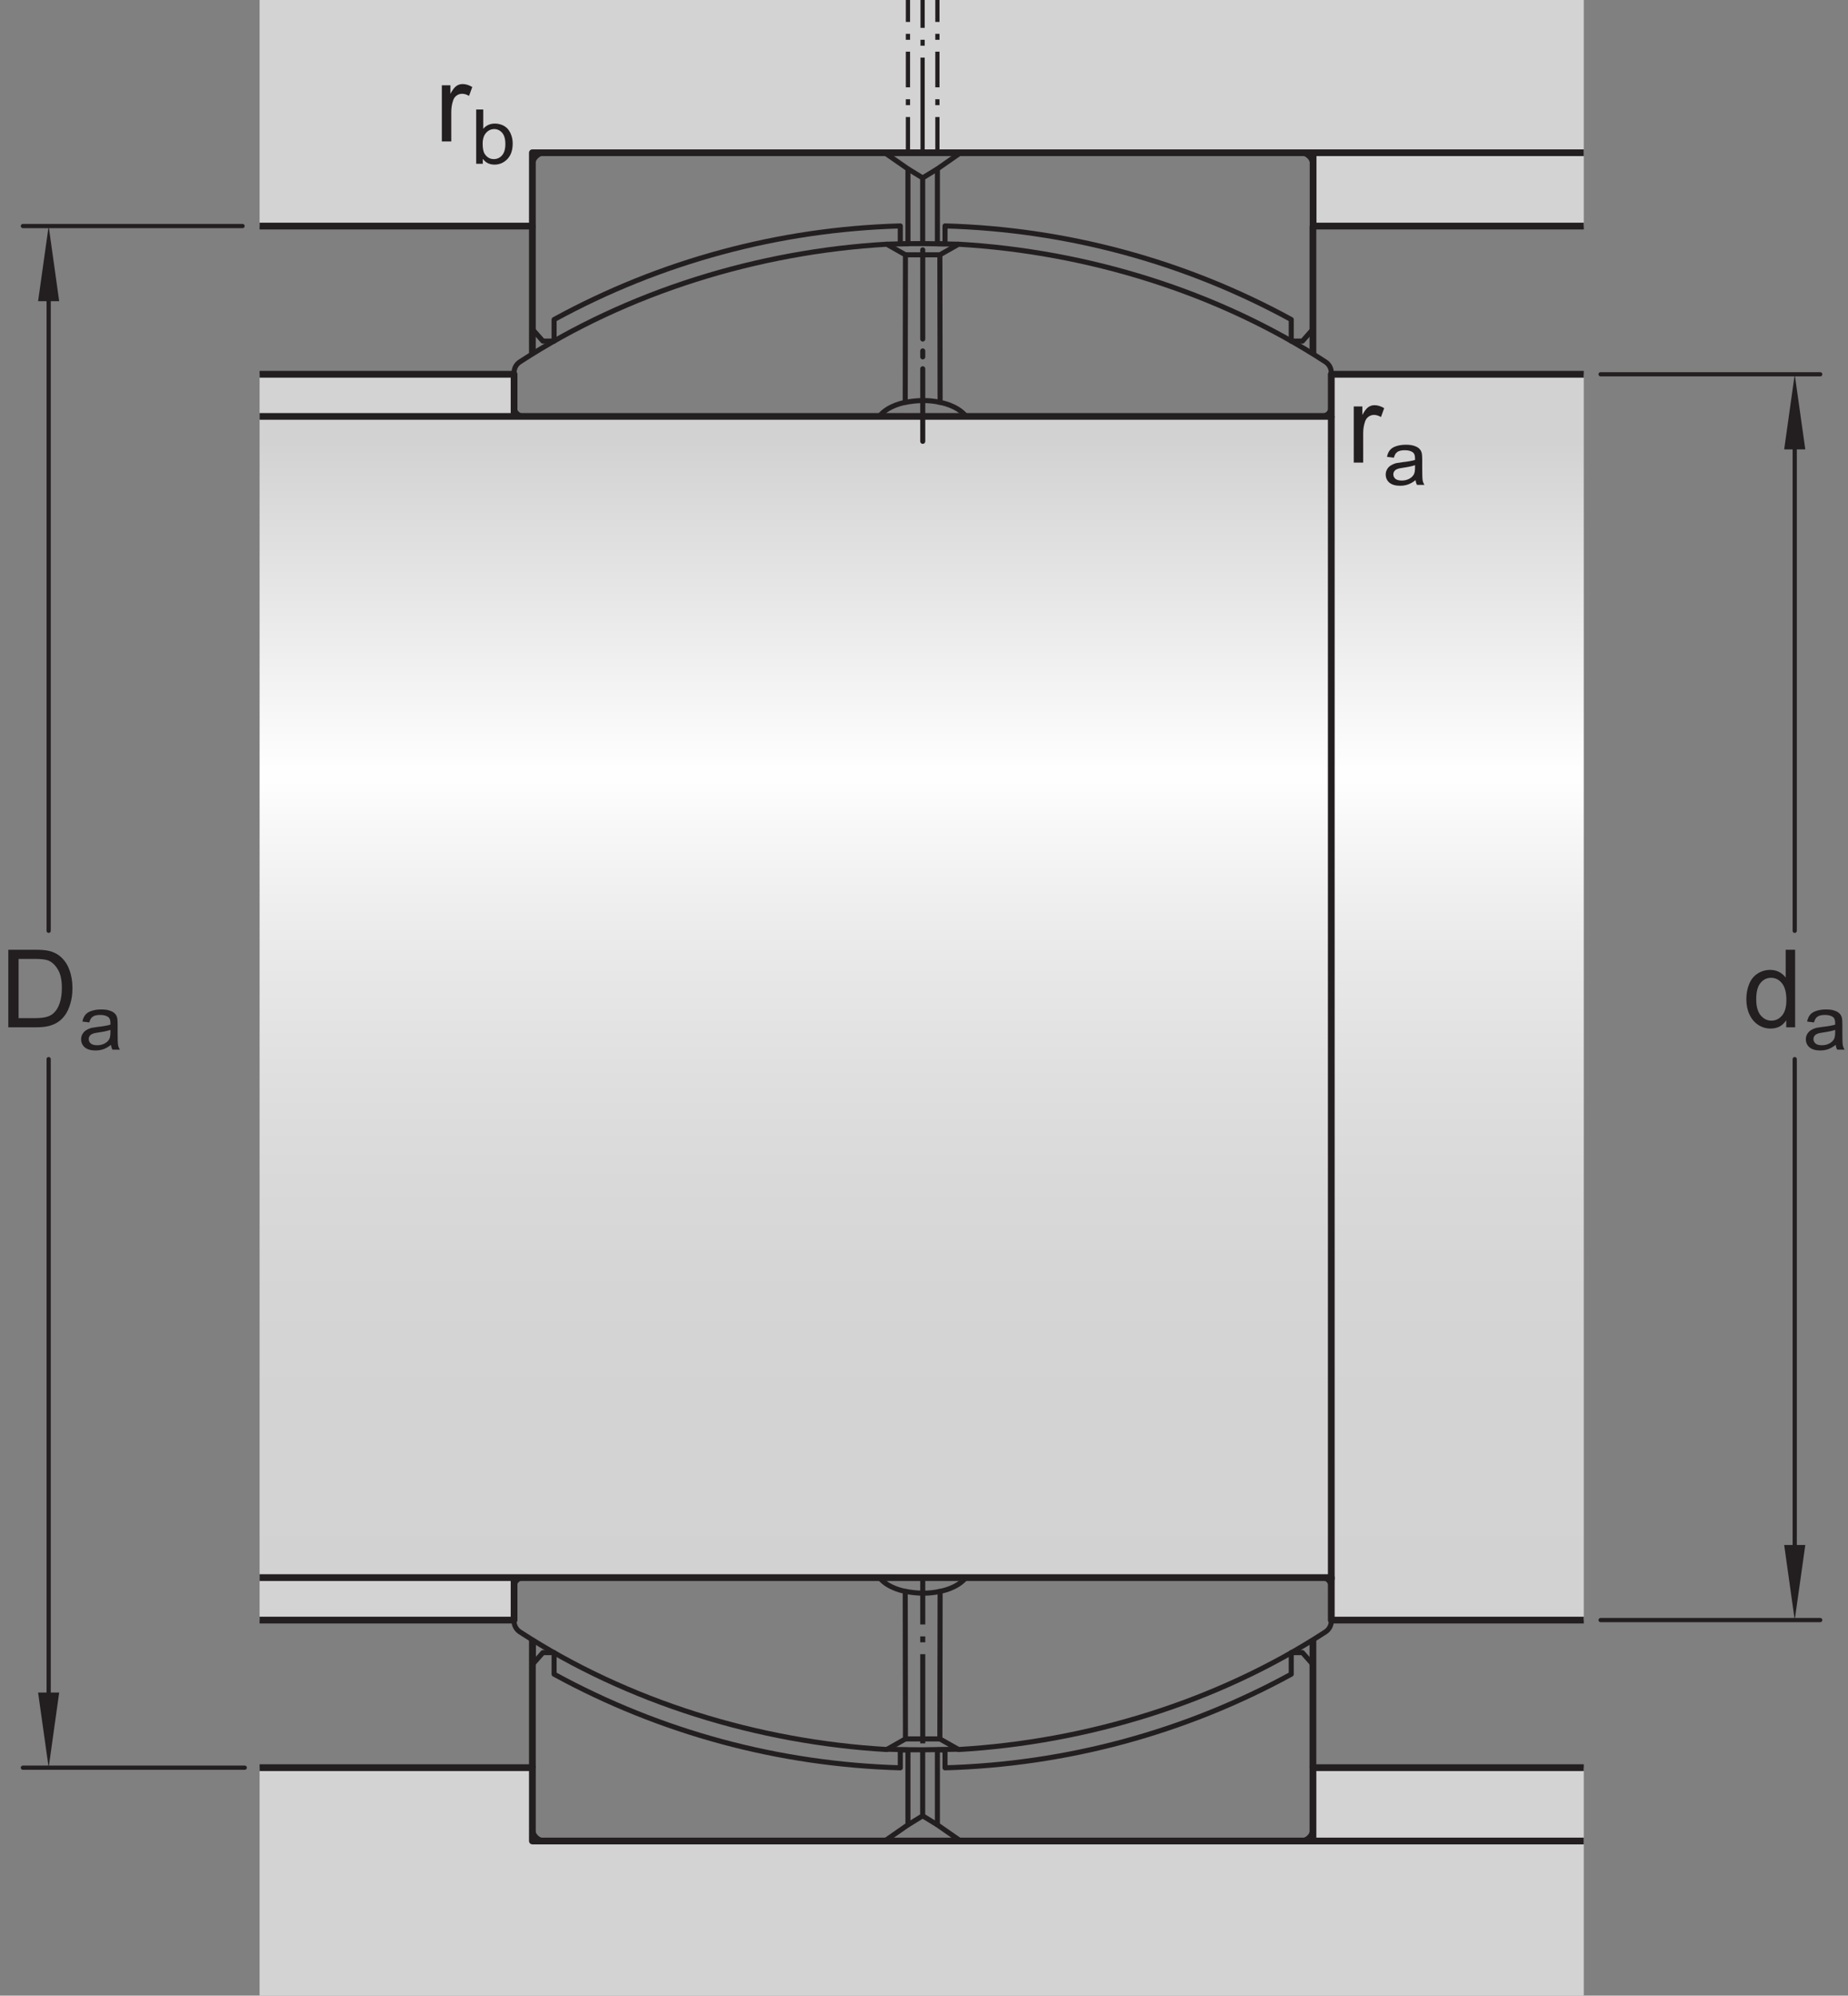 <?xml version="1.0" encoding="UTF-8"?>
<svg xmlns="http://www.w3.org/2000/svg" xmlns:xlink="http://www.w3.org/1999/xlink" width="204.88pt" height="221.15pt" viewBox="0 0 204.88 221.15" version="1.1">
<rect x="0" y="0" width="204.88" height="221.15" fill="#808080" stroke="none"/>
<defs>
<g>
<symbol overflow="visible" id="glyph0-0">
<path style="stroke:none;" d="M 1.5 0 L 1.5 -7.5 L 7.5 -7.5 L 7.5 0 Z M 1.688 -0.188 L 7.312 -0.188 L 7.312 -7.312 L 1.688 -7.312 Z M 1.688 -0.188 "/>
</symbol>
<symbol overflow="visible" id="glyph0-1">
<path style="stroke:none;" d="M 0.922 0 L 0.922 -8.594 L 3.891 -8.594 C 4.555 -8.594 5.066 -8.551 5.422 -8.469 C 5.91 -8.352 6.328 -8.148 6.672 -7.859 C 7.129 -7.473 7.469 -6.977 7.688 -6.375 C 7.914 -5.781 8.031 -5.102 8.031 -4.344 C 8.031 -3.688 7.953 -3.109 7.797 -2.609 C 7.648 -2.109 7.457 -1.691 7.219 -1.359 C 6.977 -1.023 6.711 -0.766 6.422 -0.578 C 6.141 -0.391 5.801 -0.242 5.406 -0.141 C 5.008 -0.047 4.551 0 4.031 0 Z M 2.062 -1.016 L 3.891 -1.016 C 4.461 -1.016 4.91 -1.066 5.234 -1.172 C 5.555 -1.273 5.812 -1.426 6 -1.625 C 6.27 -1.883 6.477 -2.242 6.625 -2.703 C 6.781 -3.16 6.859 -3.711 6.859 -4.359 C 6.859 -5.254 6.707 -5.941 6.406 -6.422 C 6.113 -6.91 5.758 -7.238 5.344 -7.406 C 5.031 -7.52 4.539 -7.578 3.875 -7.578 L 2.062 -7.578 Z M 2.062 -1.016 "/>
</symbol>
<symbol overflow="visible" id="glyph0-2">
<path style="stroke:none;" d="M 4.828 0 L 4.828 -0.781 C 4.43 -0.164 3.852 0.141 3.094 0.141 C 2.594 0.141 2.133 0.004 1.719 -0.266 C 1.301 -0.547 0.977 -0.93 0.75 -1.422 C 0.52 -1.91 0.406 -2.473 0.406 -3.109 C 0.406 -3.723 0.508 -4.285 0.719 -4.797 C 0.926 -5.305 1.238 -5.691 1.656 -5.953 C 2.07 -6.223 2.535 -6.359 3.047 -6.359 C 3.422 -6.359 3.754 -6.281 4.047 -6.125 C 4.336 -5.969 4.578 -5.766 4.766 -5.516 L 4.766 -8.594 L 5.812 -8.594 L 5.812 0 Z M 1.5 -3.109 C 1.5 -2.305 1.664 -1.707 2 -1.312 C 2.332 -0.926 2.727 -0.734 3.188 -0.734 C 3.645 -0.734 4.035 -0.922 4.359 -1.297 C 4.68 -1.672 4.844 -2.242 4.844 -3.016 C 4.844 -3.867 4.676 -4.492 4.344 -4.891 C 4.02 -5.285 3.617 -5.484 3.141 -5.484 C 2.672 -5.484 2.281 -5.289 1.969 -4.906 C 1.656 -4.531 1.5 -3.93 1.5 -3.109 Z M 1.5 -3.109 "/>
</symbol>
<symbol overflow="visible" id="glyph0-3">
<path style="stroke:none;" d="M 0.781 0 L 0.781 -6.219 L 1.734 -6.219 L 1.734 -5.281 C 1.973 -5.719 2.191 -6.004 2.391 -6.141 C 2.598 -6.285 2.828 -6.359 3.078 -6.359 C 3.43 -6.359 3.789 -6.25 4.156 -6.031 L 3.797 -5.047 C 3.535 -5.203 3.281 -5.281 3.031 -5.281 C 2.789 -5.281 2.578 -5.207 2.391 -5.062 C 2.211 -4.926 2.086 -4.734 2.016 -4.484 C 1.891 -4.109 1.828 -3.703 1.828 -3.266 L 1.828 0 Z M 0.781 0 "/>
</symbol>
<symbol overflow="visible" id="glyph1-0">
<path style="stroke:none;" d="M 1.125 0 L 1.125 -5.25 L 5.625 -5.25 L 5.625 0 Z M 1.266 -0.125 L 5.484 -0.125 L 5.484 -5.125 L 1.266 -5.125 Z M 1.266 -0.125 "/>
</symbol>
<symbol overflow="visible" id="glyph1-1">
<path style="stroke:none;" d="M 3.641 -0.531 C 3.348 -0.301 3.066 -0.141 2.797 -0.047 C 2.523 0.047 2.234 0.094 1.922 0.094 C 1.41 0.094 1.016 -0.02 0.734 -0.25 C 0.461 -0.488 0.328 -0.789 0.328 -1.156 C 0.328 -1.363 0.379 -1.555 0.484 -1.734 C 0.586 -1.91 0.723 -2.051 0.891 -2.156 C 1.055 -2.258 1.242 -2.344 1.453 -2.406 C 1.609 -2.438 1.844 -2.473 2.156 -2.516 C 2.801 -2.586 3.273 -2.672 3.578 -2.766 C 3.578 -2.867 3.578 -2.93 3.578 -2.953 C 3.578 -3.254 3.504 -3.469 3.359 -3.594 C 3.148 -3.758 2.848 -3.844 2.453 -3.844 C 2.078 -3.844 1.801 -3.781 1.625 -3.656 C 1.445 -3.539 1.316 -3.328 1.234 -3.016 L 0.469 -3.109 C 0.531 -3.422 0.641 -3.672 0.797 -3.859 C 0.961 -4.055 1.195 -4.203 1.5 -4.297 C 1.812 -4.398 2.164 -4.453 2.562 -4.453 C 2.969 -4.453 3.289 -4.406 3.531 -4.312 C 3.781 -4.227 3.961 -4.117 4.078 -3.984 C 4.203 -3.859 4.285 -3.695 4.328 -3.5 C 4.359 -3.363 4.375 -3.133 4.375 -2.812 L 4.375 -1.828 C 4.375 -1.141 4.391 -0.703 4.422 -0.516 C 4.453 -0.336 4.52 -0.164 4.625 0 L 3.797 0 C 3.711 -0.156 3.66 -0.332 3.641 -0.531 Z M 3.578 -2.188 C 3.285 -2.082 2.852 -1.988 2.281 -1.906 C 1.957 -1.863 1.727 -1.812 1.594 -1.75 C 1.457 -1.695 1.352 -1.617 1.281 -1.516 C 1.207 -1.41 1.172 -1.297 1.172 -1.172 C 1.172 -0.973 1.25 -0.805 1.406 -0.672 C 1.562 -0.547 1.797 -0.484 2.109 -0.484 C 2.41 -0.484 2.68 -0.547 2.922 -0.672 C 3.16 -0.797 3.336 -0.961 3.453 -1.172 C 3.535 -1.336 3.578 -1.586 3.578 -1.922 Z M 3.578 -2.188 "/>
</symbol>
<symbol overflow="visible" id="glyph1-2">
<path style="stroke:none;" d="M 1.328 0 L 0.594 0 L 0.594 -6.016 L 1.375 -6.016 L 1.375 -3.875 C 1.707 -4.258 2.133 -4.453 2.656 -4.453 C 2.945 -4.453 3.219 -4.398 3.469 -4.297 C 3.727 -4.191 3.941 -4.039 4.109 -3.844 C 4.273 -3.645 4.406 -3.406 4.5 -3.125 C 4.594 -2.852 4.641 -2.562 4.641 -2.25 C 4.641 -1.5 4.441 -0.922 4.047 -0.516 C 3.648 -0.109 3.176 0.094 2.625 0.094 C 2.07 0.094 1.641 -0.117 1.328 -0.547 Z M 1.312 -2.219 C 1.312 -1.688 1.391 -1.305 1.547 -1.078 C 1.797 -0.703 2.129 -0.516 2.547 -0.516 C 2.898 -0.516 3.203 -0.648 3.453 -0.922 C 3.703 -1.203 3.828 -1.625 3.828 -2.188 C 3.828 -2.75 3.707 -3.164 3.469 -3.438 C 3.227 -3.707 2.938 -3.844 2.594 -3.844 C 2.238 -3.844 1.938 -3.703 1.688 -3.422 C 1.438 -3.148 1.312 -2.75 1.312 -2.219 Z M 1.312 -2.219 "/>
</symbol>
</g>
<clipPath id="clip1">
  <path d="M 147.594 41.48 L 175.586 41.48 L 175.586 46.141 L 147.594 46.141 Z M 28.781 46.141 L 175.586 46.141 L 175.586 174.797 L 28.781 174.797 Z M 147.594 174.797 L 175.586 174.797 L 175.586 179.531 L 147.594 179.531 Z M 147.594 174.797 "/>
</clipPath>
<linearGradient id="linear0" gradientUnits="userSpaceOnUse" x1="-0.064" y1="0" x2="1.068" y2="0" gradientTransform="matrix(0,121.915,-121.915,0,102.183,49.283)">
<stop offset="0" style="stop-color:rgb(82.745%,82.431%,82.509%);stop-opacity:1;"/>
<stop offset="0.031" style="stop-color:rgb(82.745%,82.431%,82.509%);stop-opacity:1;"/>
<stop offset="0.047" style="stop-color:rgb(82.745%,82.431%,82.509%);stop-opacity:1;"/>
<stop offset="0.055" style="stop-color:rgb(82.745%,82.431%,82.509%);stop-opacity:1;"/>
<stop offset="0.059" style="stop-color:rgb(82.941%,82.629%,82.707%);stop-opacity:1;"/>
<stop offset="0.062" style="stop-color:rgb(83.134%,82.828%,82.904%);stop-opacity:1;"/>
<stop offset="0.066" style="stop-color:rgb(83.389%,83.087%,83.162%);stop-opacity:1;"/>
<stop offset="0.07" style="stop-color:rgb(83.643%,83.345%,83.42%);stop-opacity:1;"/>
<stop offset="0.074" style="stop-color:rgb(83.899%,83.606%,83.678%);stop-opacity:1;"/>
<stop offset="0.078" style="stop-color:rgb(84.152%,83.864%,83.936%);stop-opacity:1;"/>
<stop offset="0.082" style="stop-color:rgb(84.407%,84.123%,84.193%);stop-opacity:1;"/>
<stop offset="0.086" style="stop-color:rgb(84.66%,84.381%,84.451%);stop-opacity:1;"/>
<stop offset="0.09" style="stop-color:rgb(84.917%,84.642%,84.709%);stop-opacity:1;"/>
<stop offset="0.094" style="stop-color:rgb(85.17%,84.9%,84.967%);stop-opacity:1;"/>
<stop offset="0.098" style="stop-color:rgb(85.425%,85.159%,85.225%);stop-opacity:1;"/>
<stop offset="0.102" style="stop-color:rgb(85.678%,85.417%,85.483%);stop-opacity:1;"/>
<stop offset="0.105" style="stop-color:rgb(85.934%,85.678%,85.741%);stop-opacity:1;"/>
<stop offset="0.109" style="stop-color:rgb(86.188%,85.936%,85.999%);stop-opacity:1;"/>
<stop offset="0.113" style="stop-color:rgb(86.443%,86.195%,86.256%);stop-opacity:1;"/>
<stop offset="0.117" style="stop-color:rgb(86.696%,86.453%,86.514%);stop-opacity:1;"/>
<stop offset="0.121" style="stop-color:rgb(86.951%,86.714%,86.772%);stop-opacity:1;"/>
<stop offset="0.125" style="stop-color:rgb(87.206%,86.972%,87.03%);stop-opacity:1;"/>
<stop offset="0.129" style="stop-color:rgb(87.459%,87.231%,87.288%);stop-opacity:1;"/>
<stop offset="0.133" style="stop-color:rgb(87.714%,87.489%,87.546%);stop-opacity:1;"/>
<stop offset="0.137" style="stop-color:rgb(87.968%,87.75%,87.804%);stop-opacity:1;"/>
<stop offset="0.141" style="stop-color:rgb(88.223%,88.008%,88.062%);stop-opacity:1;"/>
<stop offset="0.145" style="stop-color:rgb(88.477%,88.268%,88.319%);stop-opacity:1;"/>
<stop offset="0.148" style="stop-color:rgb(88.731%,88.525%,88.577%);stop-opacity:1;"/>
<stop offset="0.152" style="stop-color:rgb(88.986%,88.786%,88.835%);stop-opacity:1;"/>
<stop offset="0.156" style="stop-color:rgb(89.241%,89.044%,89.093%);stop-opacity:1;"/>
<stop offset="0.16" style="stop-color:rgb(89.494%,89.304%,89.351%);stop-opacity:1;"/>
<stop offset="0.164" style="stop-color:rgb(89.749%,89.561%,89.609%);stop-opacity:1;"/>
<stop offset="0.168" style="stop-color:rgb(90.004%,89.822%,89.867%);stop-opacity:1;"/>
<stop offset="0.172" style="stop-color:rgb(90.259%,90.08%,90.125%);stop-opacity:1;"/>
<stop offset="0.176" style="stop-color:rgb(90.512%,90.34%,90.382%);stop-opacity:1;"/>
<stop offset="0.18" style="stop-color:rgb(90.767%,90.598%,90.64%);stop-opacity:1;"/>
<stop offset="0.184" style="stop-color:rgb(91.022%,90.858%,90.898%);stop-opacity:1;"/>
<stop offset="0.188" style="stop-color:rgb(91.275%,91.116%,91.156%);stop-opacity:1;"/>
<stop offset="0.191" style="stop-color:rgb(91.531%,91.377%,91.415%);stop-opacity:1;"/>
<stop offset="0.195" style="stop-color:rgb(91.785%,91.635%,91.673%);stop-opacity:1;"/>
<stop offset="0.199" style="stop-color:rgb(92.039%,91.895%,91.93%);stop-opacity:1;"/>
<stop offset="0.203" style="stop-color:rgb(92.293%,92.152%,92.188%);stop-opacity:1;"/>
<stop offset="0.207" style="stop-color:rgb(92.549%,92.413%,92.447%);stop-opacity:1;"/>
<stop offset="0.211" style="stop-color:rgb(92.802%,92.671%,92.705%);stop-opacity:1;"/>
<stop offset="0.215" style="stop-color:rgb(93.057%,92.931%,92.961%);stop-opacity:1;"/>
<stop offset="0.219" style="stop-color:rgb(93.311%,93.188%,93.219%);stop-opacity:1;"/>
<stop offset="0.223" style="stop-color:rgb(93.565%,93.449%,93.478%);stop-opacity:1;"/>
<stop offset="0.227" style="stop-color:rgb(93.82%,93.707%,93.736%);stop-opacity:1;"/>
<stop offset="0.23" style="stop-color:rgb(94.073%,93.967%,93.993%);stop-opacity:1;"/>
<stop offset="0.234" style="stop-color:rgb(94.328%,94.225%,94.25%);stop-opacity:1;"/>
<stop offset="0.238" style="stop-color:rgb(94.583%,94.485%,94.51%);stop-opacity:1;"/>
<stop offset="0.242" style="stop-color:rgb(94.838%,94.743%,94.768%);stop-opacity:1;"/>
<stop offset="0.246" style="stop-color:rgb(95.091%,95.003%,95.024%);stop-opacity:1;"/>
<stop offset="0.25" style="stop-color:rgb(95.346%,95.261%,95.282%);stop-opacity:1;"/>
<stop offset="0.254" style="stop-color:rgb(95.601%,95.522%,95.541%);stop-opacity:1;"/>
<stop offset="0.258" style="stop-color:rgb(95.856%,95.779%,95.799%);stop-opacity:1;"/>
<stop offset="0.262" style="stop-color:rgb(96.109%,96.039%,96.056%);stop-opacity:1;"/>
<stop offset="0.266" style="stop-color:rgb(96.364%,96.297%,96.313%);stop-opacity:1;"/>
<stop offset="0.27" style="stop-color:rgb(96.619%,96.558%,96.573%);stop-opacity:1;"/>
<stop offset="0.273" style="stop-color:rgb(96.873%,96.815%,96.831%);stop-opacity:1;"/>
<stop offset="0.277" style="stop-color:rgb(97.127%,97.075%,97.087%);stop-opacity:1;"/>
<stop offset="0.281" style="stop-color:rgb(97.382%,97.333%,97.345%);stop-opacity:1;"/>
<stop offset="0.285" style="stop-color:rgb(97.636%,97.594%,97.604%);stop-opacity:1;"/>
<stop offset="0.289" style="stop-color:rgb(97.89%,97.852%,97.862%);stop-opacity:1;"/>
<stop offset="0.293" style="stop-color:rgb(98.145%,98.111%,98.119%);stop-opacity:1;"/>
<stop offset="0.297" style="stop-color:rgb(98.398%,98.369%,98.376%);stop-opacity:1;"/>
<stop offset="0.301" style="stop-color:rgb(98.654%,98.63%,98.636%);stop-opacity:1;"/>
<stop offset="0.305" style="stop-color:rgb(98.907%,98.888%,98.894%);stop-opacity:1;"/>
<stop offset="0.309" style="stop-color:rgb(99.162%,99.147%,99.15%);stop-opacity:1;"/>
<stop offset="0.312" style="stop-color:rgb(99.416%,99.405%,99.408%);stop-opacity:1;"/>
<stop offset="0.328" style="stop-color:rgb(99.475%,99.466%,99.467%);stop-opacity:1;"/>
<stop offset="0.332" style="stop-color:rgb(99.266%,99.252%,99.255%);stop-opacity:1;"/>
<stop offset="0.336" style="stop-color:rgb(98.997%,98.979%,98.984%);stop-opacity:1;"/>
<stop offset="0.34" style="stop-color:rgb(98.735%,98.712%,98.718%);stop-opacity:1;"/>
<stop offset="0.344" style="stop-color:rgb(98.473%,98.445%,98.451%);stop-opacity:1;"/>
<stop offset="0.348" style="stop-color:rgb(98.215%,98.181%,98.19%);stop-opacity:1;"/>
<stop offset="0.352" style="stop-color:rgb(97.957%,97.919%,97.928%);stop-opacity:1;"/>
<stop offset="0.355" style="stop-color:rgb(97.704%,97.662%,97.672%);stop-opacity:1;"/>
<stop offset="0.359" style="stop-color:rgb(97.45%,97.404%,97.415%);stop-opacity:1;"/>
<stop offset="0.363" style="stop-color:rgb(97.203%,97.153%,97.165%);stop-opacity:1;"/>
<stop offset="0.367" style="stop-color:rgb(96.956%,96.901%,96.915%);stop-opacity:1;"/>
<stop offset="0.371" style="stop-color:rgb(96.713%,96.654%,96.669%);stop-opacity:1;"/>
<stop offset="0.375" style="stop-color:rgb(96.471%,96.407%,96.423%);stop-opacity:1;"/>
<stop offset="0.379" style="stop-color:rgb(96.234%,96.165%,96.182%);stop-opacity:1;"/>
<stop offset="0.383" style="stop-color:rgb(95.996%,95.923%,95.941%);stop-opacity:1;"/>
<stop offset="0.387" style="stop-color:rgb(95.764%,95.688%,95.706%);stop-opacity:1;"/>
<stop offset="0.391" style="stop-color:rgb(95.532%,95.451%,95.471%);stop-opacity:1;"/>
<stop offset="0.395" style="stop-color:rgb(95.305%,95.219%,95.241%);stop-opacity:1;"/>
<stop offset="0.398" style="stop-color:rgb(95.078%,94.987%,95.01%);stop-opacity:1;"/>
<stop offset="0.402" style="stop-color:rgb(94.855%,94.762%,94.785%);stop-opacity:1;"/>
<stop offset="0.406" style="stop-color:rgb(94.632%,94.534%,94.559%);stop-opacity:1;"/>
<stop offset="0.41" style="stop-color:rgb(94.415%,94.313%,94.339%);stop-opacity:1;"/>
<stop offset="0.414" style="stop-color:rgb(94.199%,94.092%,94.119%);stop-opacity:1;"/>
<stop offset="0.418" style="stop-color:rgb(93.987%,93.877%,93.904%);stop-opacity:1;"/>
<stop offset="0.422" style="stop-color:rgb(93.773%,93.66%,93.687%);stop-opacity:1;"/>
<stop offset="0.426" style="stop-color:rgb(93.565%,93.449%,93.478%);stop-opacity:1;"/>
<stop offset="0.43" style="stop-color:rgb(93.358%,93.237%,93.268%);stop-opacity:1;"/>
<stop offset="0.434" style="stop-color:rgb(93.155%,93.031%,93.062%);stop-opacity:1;"/>
<stop offset="0.438" style="stop-color:rgb(92.952%,92.824%,92.854%);stop-opacity:1;"/>
<stop offset="0.441" style="stop-color:rgb(92.754%,92.622%,92.654%);stop-opacity:1;"/>
<stop offset="0.445" style="stop-color:rgb(92.555%,92.419%,92.453%);stop-opacity:1;"/>
<stop offset="0.449" style="stop-color:rgb(92.361%,92.223%,92.258%);stop-opacity:1;"/>
<stop offset="0.453" style="stop-color:rgb(92.168%,92.026%,92.061%);stop-opacity:1;"/>
<stop offset="0.457" style="stop-color:rgb(91.98%,91.833%,91.87%);stop-opacity:1;"/>
<stop offset="0.461" style="stop-color:rgb(91.792%,91.643%,91.679%);stop-opacity:1;"/>
<stop offset="0.465" style="stop-color:rgb(91.608%,91.455%,91.493%);stop-opacity:1;"/>
<stop offset="0.469" style="stop-color:rgb(91.423%,91.267%,91.306%);stop-opacity:1;"/>
<stop offset="0.473" style="stop-color:rgb(91.245%,91.084%,91.124%);stop-opacity:1;"/>
<stop offset="0.477" style="stop-color:rgb(91.063%,90.901%,90.941%);stop-opacity:1;"/>
<stop offset="0.48" style="stop-color:rgb(90.889%,90.723%,90.764%);stop-opacity:1;"/>
<stop offset="0.484" style="stop-color:rgb(90.714%,90.544%,90.587%);stop-opacity:1;"/>
<stop offset="0.488" style="stop-color:rgb(90.544%,90.372%,90.414%);stop-opacity:1;"/>
<stop offset="0.492" style="stop-color:rgb(90.373%,90.198%,90.24%);stop-opacity:1;"/>
<stop offset="0.5" style="stop-color:rgb(90.207%,90.028%,90.073%);stop-opacity:1;"/>
<stop offset="0.508" style="stop-color:rgb(89.88%,89.696%,89.742%);stop-opacity:1;"/>
<stop offset="0.516" style="stop-color:rgb(89.561%,89.372%,89.42%);stop-opacity:1;"/>
<stop offset="0.523" style="stop-color:rgb(89.252%,89.055%,89.104%);stop-opacity:1;"/>
<stop offset="0.531" style="stop-color:rgb(88.951%,88.75%,88.8%);stop-opacity:1;"/>
<stop offset="0.539" style="stop-color:rgb(88.658%,88.452%,88.504%);stop-opacity:1;"/>
<stop offset="0.547" style="stop-color:rgb(88.374%,88.162%,88.216%);stop-opacity:1;"/>
<stop offset="0.555" style="stop-color:rgb(88.098%,87.881%,87.935%);stop-opacity:1;"/>
<stop offset="0.562" style="stop-color:rgb(87.831%,87.61%,87.665%);stop-opacity:1;"/>
<stop offset="0.57" style="stop-color:rgb(87.572%,87.346%,87.401%);stop-opacity:1;"/>
<stop offset="0.578" style="stop-color:rgb(87.32%,87.09%,87.146%);stop-opacity:1;"/>
<stop offset="0.586" style="stop-color:rgb(87.077%,86.842%,86.9%);stop-opacity:1;"/>
<stop offset="0.594" style="stop-color:rgb(86.842%,86.603%,86.662%);stop-opacity:1;"/>
<stop offset="0.602" style="stop-color:rgb(86.615%,86.372%,86.432%);stop-opacity:1;"/>
<stop offset="0.609" style="stop-color:rgb(86.395%,86.148%,86.209%);stop-opacity:1;"/>
<stop offset="0.617" style="stop-color:rgb(86.183%,85.933%,85.995%);stop-opacity:1;"/>
<stop offset="0.625" style="stop-color:rgb(85.98%,85.725%,85.788%);stop-opacity:1;"/>
<stop offset="0.633" style="stop-color:rgb(85.783%,85.526%,85.59%);stop-opacity:1;"/>
<stop offset="0.641" style="stop-color:rgb(85.596%,85.333%,85.399%);stop-opacity:1;"/>
<stop offset="0.648" style="stop-color:rgb(85.413%,85.147%,85.213%);stop-opacity:1;"/>
<stop offset="0.656" style="stop-color:rgb(85.237%,84.969%,85.036%);stop-opacity:1;"/>
<stop offset="0.672" style="stop-color:rgb(84.991%,84.718%,84.785%);stop-opacity:1;"/>
<stop offset="0.688" style="stop-color:rgb(84.685%,84.406%,84.476%);stop-opacity:1;"/>
<stop offset="0.703" style="stop-color:rgb(84.404%,84.12%,84.19%);stop-opacity:1;"/>
<stop offset="0.719" style="stop-color:rgb(84.151%,83.862%,83.934%);stop-opacity:1;"/>
<stop offset="0.734" style="stop-color:rgb(83.92%,83.629%,83.701%);stop-opacity:1;"/>
<stop offset="0.75" style="stop-color:rgb(83.716%,83.42%,83.493%);stop-opacity:1;"/>
<stop offset="0.781" style="stop-color:rgb(83.459%,83.157%,83.232%);stop-opacity:1;"/>
<stop offset="0.812" style="stop-color:rgb(83.183%,82.877%,82.953%);stop-opacity:1;"/>
<stop offset="0.875" style="stop-color:rgb(82.933%,82.623%,82.7%);stop-opacity:1;"/>
<stop offset="1" style="stop-color:rgb(82.774%,82.462%,82.539%);stop-opacity:1;"/>
</linearGradient>
<clipPath id="clip2">
  <path d="M 28 195 L 176 195 L 176 221.148 L 28 221.148 Z M 28 195 "/>
</clipPath>
<clipPath id="clip3">
  <path d="M 200 111 L 204.879 111 L 204.879 117 L 200 117 Z M 200 111 "/>
</clipPath>
</defs>
<g id="surface1">
<path style="fill:none;stroke-width:5.61;stroke-linecap:butt;stroke-linejoin:round;stroke:rgb(13.73%,12.16%,12.549%);stroke-opacity:1;stroke-miterlimit:1;" d="M 1071.055 1750.055 C 1061.172 1762.633 1042.266 1765.562 1042.266 1765.562 L 1041.992 1929.117 L 1062.734 1940.875 C 1205.078 1932.633 1349.961 1888.336 1469.414 1810.523 C 1473.516 1807.906 1475.938 1803.414 1475.938 1798.531 L 1475.938 1760.992 C 1475.938 1758.102 1474.805 1755.328 1472.734 1753.258 C 1470.664 1751.227 1467.891 1750.055 1465 1750.055 Z M 1071.055 1750.055 " transform="matrix(0.1,0,0,-0.1,0,221.15)"/>
<path style="fill:none;stroke-width:5.61;stroke-linecap:butt;stroke-linejoin:round;stroke:rgb(13.73%,12.16%,12.549%);stroke-opacity:1;stroke-miterlimit:1;" d="M 974.766 1750.055 C 984.648 1762.633 1003.594 1765.562 1003.594 1765.562 L 1003.828 1929.117 L 983.125 1940.875 C 840.781 1932.633 695.898 1888.336 576.445 1810.523 C 572.344 1807.906 569.922 1803.414 569.922 1798.531 L 569.922 1760.992 C 569.922 1758.102 571.055 1755.328 573.125 1753.258 C 575.156 1751.227 577.969 1750.055 580.859 1750.055 Z M 974.766 1750.055 " transform="matrix(0.1,0,0,-0.1,0,221.15)"/>
<path style="fill:none;stroke-width:5.61;stroke-linecap:butt;stroke-linejoin:round;stroke:rgb(13.73%,12.16%,12.549%);stroke-opacity:1;stroke-miterlimit:1;" d="M 594.414 2038.062 C 597.07 2040.758 600.703 2042.242 604.492 2042.242 L 980.898 2042.242 L 1006.602 2024.352 L 1006.602 1941.305 L 998.125 1941.305 L 998.125 1961.148 C 863.555 1957.359 732.422 1921.969 614.297 1857.398 L 614.297 1833.492 L 601.914 1833.492 L 590.234 1846.695 L 590.234 2028.023 C 590.234 2031.812 591.758 2035.406 594.414 2038.062 Z M 594.414 2038.062 " transform="matrix(0.1,0,0,-0.1,0,221.15)"/>
<path style="fill:none;stroke-width:5.61;stroke-linecap:butt;stroke-linejoin:round;stroke:rgb(13.73%,12.16%,12.549%);stroke-opacity:1;stroke-miterlimit:1;" d="M 1071.055 463.531 C 1061.172 450.992 1042.266 448.062 1042.266 448.062 L 1041.992 284.508 L 1062.734 272.75 C 1205.078 280.992 1349.961 325.289 1469.414 403.062 C 1473.516 405.719 1475.938 410.211 1475.938 415.094 L 1475.938 452.594 C 1475.938 455.523 1474.805 458.297 1472.734 460.328 C 1470.664 462.398 1467.891 463.531 1465 463.531 Z M 1071.055 463.531 " transform="matrix(0.1,0,0,-0.1,0,221.15)"/>
<path style="fill:none;stroke-width:5.61;stroke-linecap:butt;stroke-linejoin:round;stroke:rgb(13.73%,12.16%,12.549%);stroke-opacity:1;stroke-miterlimit:1;" d="M 1451.445 175.562 C 1448.75 172.867 1445.156 171.383 1441.367 171.383 L 1064.961 171.383 L 1039.258 189.273 L 1039.258 272.32 L 1047.695 272.32 L 1047.695 252.477 C 1182.266 256.266 1313.398 291.656 1431.562 356.227 L 1431.562 380.133 L 1443.945 380.133 L 1455.586 366.93 L 1455.586 185.602 C 1455.586 181.812 1454.102 178.219 1451.445 175.562 Z M 1451.445 175.562 " transform="matrix(0.1,0,0,-0.1,0,221.15)"/>
<path style="fill:none;stroke-width:5.61;stroke-linecap:butt;stroke-linejoin:round;stroke:rgb(13.73%,12.16%,12.549%);stroke-opacity:1;stroke-miterlimit:1;" d="M 974.766 463.531 C 984.648 450.992 1003.594 448.062 1003.594 448.062 L 1003.828 284.508 L 983.125 272.75 C 840.781 280.992 695.898 325.289 576.445 403.062 C 572.344 405.719 569.922 410.211 569.922 415.094 L 569.922 452.594 C 569.922 455.523 571.055 458.297 573.125 460.328 C 575.156 462.398 577.969 463.531 580.859 463.531 Z M 974.766 463.531 " transform="matrix(0.1,0,0,-0.1,0,221.15)"/>
<path style="fill:none;stroke-width:5.61;stroke-linecap:butt;stroke-linejoin:round;stroke:rgb(13.73%,12.16%,12.549%);stroke-opacity:1;stroke-miterlimit:1;" d="M 594.414 175.562 C 597.07 172.867 600.703 171.383 604.492 171.383 L 980.898 171.383 L 1006.602 189.273 L 1006.602 272.32 L 998.125 272.32 L 998.125 252.477 C 863.555 256.266 732.422 291.656 614.297 356.227 L 614.297 380.133 L 601.914 380.133 L 590.234 366.93 L 590.234 185.602 C 590.234 181.812 591.758 178.219 594.414 175.562 Z M 594.414 175.562 " transform="matrix(0.1,0,0,-0.1,0,221.15)"/>
<path style="fill:none;stroke-width:5.61;stroke-linecap:butt;stroke-linejoin:round;stroke:rgb(13.73%,12.16%,12.549%);stroke-opacity:1;stroke-miterlimit:1;" d="M 1451.445 2038.062 C 1448.75 2040.758 1445.156 2042.242 1441.367 2042.242 L 1064.961 2042.242 L 1039.258 2024.352 L 1039.258 1941.305 L 1047.695 1941.305 L 1047.695 1961.148 C 1182.266 1957.359 1313.398 1921.969 1431.562 1857.398 L 1431.562 1833.492 L 1443.945 1833.492 L 1455.586 1846.695 L 1455.586 2028.023 C 1455.586 2031.812 1454.102 2035.406 1451.445 2038.062 Z M 1451.445 2038.062 " transform="matrix(0.1,0,0,-0.1,0,221.15)"/>
<path style="fill:none;stroke-width:7.48;stroke-linecap:butt;stroke-linejoin:round;stroke:rgb(13.73%,12.16%,12.549%);stroke-opacity:1;stroke-miterlimit:1;" d="M 1455.586 1960.992 L 1455.586 1818.727 " transform="matrix(0.1,0,0,-0.1,0,221.15)"/>
<path style="fill:none;stroke-width:5.61;stroke-linecap:butt;stroke-linejoin:round;stroke:rgb(13.73%,12.16%,12.549%);stroke-opacity:1;stroke-miterlimit:1;" d="M 1003.594 1765.562 C 1016.406 1768.062 1029.609 1768.531 1042.266 1765.562 " transform="matrix(0.1,0,0,-0.1,0,221.15)"/>
<path style="fill:none;stroke-width:5.61;stroke-linecap:butt;stroke-linejoin:round;stroke:rgb(13.73%,12.16%,12.549%);stroke-opacity:1;stroke-miterlimit:1;" d="M 1022.93 2014.352 L 1022.93 1940.758 " transform="matrix(0.1,0,0,-0.1,0,221.15)"/>
<path style="fill:none;stroke-width:5.61;stroke-linecap:butt;stroke-linejoin:round;stroke:rgb(13.73%,12.16%,12.549%);stroke-opacity:1;stroke-miterlimit:1;" d="M 1006.602 2024.352 L 1022.93 2014.352 L 1039.258 2024.352 " transform="matrix(0.1,0,0,-0.1,0,221.15)"/>
<path style="fill:none;stroke-width:5.61;stroke-linecap:butt;stroke-linejoin:round;stroke:rgb(13.73%,12.16%,12.549%);stroke-opacity:1;stroke-miterlimit:1;" d="M 1003.828 1929.117 L 1041.992 1929.117 " transform="matrix(0.1,0,0,-0.1,0,221.15)"/>
<path style="fill:none;stroke-width:7.48;stroke-linecap:butt;stroke-linejoin:round;stroke:rgb(13.73%,12.16%,12.549%);stroke-opacity:1;stroke-miterlimit:1;" d="M 590.234 1961.148 L 590.234 1819.273 " transform="matrix(0.1,0,0,-0.1,0,221.15)"/>
<path style="fill:none;stroke-width:7.48;stroke-linecap:butt;stroke-linejoin:round;stroke:rgb(13.73%,12.16%,12.549%);stroke-opacity:1;stroke-miterlimit:1;" d="M 1455.586 252.633 L 1455.586 394.898 " transform="matrix(0.1,0,0,-0.1,0,221.15)"/>
<path style="fill:none;stroke-width:5.61;stroke-linecap:butt;stroke-linejoin:round;stroke:rgb(13.73%,12.16%,12.549%);stroke-opacity:1;stroke-miterlimit:1;" d="M 1003.594 448.062 C 1016.406 445.562 1029.609 445.094 1042.266 448.062 " transform="matrix(0.1,0,0,-0.1,0,221.15)"/>
<path style="fill:none;stroke-width:5.61;stroke-linecap:butt;stroke-linejoin:round;stroke:rgb(13.73%,12.16%,12.549%);stroke-opacity:1;stroke-miterlimit:1;" d="M 1022.93 199.273 L 1022.93 272.867 " transform="matrix(0.1,0,0,-0.1,0,221.15)"/>
<path style="fill:none;stroke-width:5.61;stroke-linecap:butt;stroke-linejoin:round;stroke:rgb(13.73%,12.16%,12.549%);stroke-opacity:1;stroke-miterlimit:1;" d="M 1006.602 189.273 L 1022.93 199.273 L 1039.258 189.273 " transform="matrix(0.1,0,0,-0.1,0,221.15)"/>
<path style="fill:none;stroke-width:5.61;stroke-linecap:butt;stroke-linejoin:round;stroke:rgb(13.73%,12.16%,12.549%);stroke-opacity:1;stroke-miterlimit:1;" d="M 1003.828 284.508 L 1041.992 284.508 " transform="matrix(0.1,0,0,-0.1,0,221.15)"/>
<path style="fill:none;stroke-width:5.61;stroke-linecap:butt;stroke-linejoin:round;stroke:rgb(13.73%,12.16%,12.549%);stroke-opacity:1;stroke-miterlimit:1;" d="M 591.367 366.93 L 591.367 394.195 " transform="matrix(0.1,0,0,-0.1,0,221.15)"/>
<path style="fill:none;stroke-width:7.48;stroke-linecap:butt;stroke-linejoin:round;stroke:rgb(13.73%,12.16%,12.549%);stroke-opacity:1;stroke-miterlimit:1;" d="M 590.234 252.633 L 590.234 394.898 " transform="matrix(0.1,0,0,-0.1,0,221.15)"/>
<path style="fill:none;stroke-width:5.61;stroke-linecap:butt;stroke-linejoin:round;stroke:rgb(13.73%,12.16%,12.549%);stroke-opacity:1;stroke-miterlimit:1;" d="M 983.125 1940.875 C 1016.797 1942.086 1030.078 1941.461 1062.734 1940.875 " transform="matrix(0.1,0,0,-0.1,0,221.15)"/>
<path style="fill:none;stroke-width:5.61;stroke-linecap:butt;stroke-linejoin:round;stroke:rgb(13.73%,12.16%,12.549%);stroke-opacity:1;stroke-miterlimit:1;" d="M 983.125 273.102 C 1016.797 271.891 1030.078 272.555 1062.734 273.102 " transform="matrix(0.1,0,0,-0.1,0,221.15)"/>
<path style="fill:none;stroke-width:5.61;stroke-linecap:butt;stroke-linejoin:round;stroke:rgb(13.73%,12.16%,12.549%);stroke-opacity:1;stroke-dasharray:98.83,13.18,6.59,13.18;stroke-miterlimit:1;" d="M 1023.008 279.547 L 1023.008 471.891 " transform="matrix(0.1,0,0,-0.1,0,221.15)"/>
<g clip-path="url(#clip1)" clip-rule="nonzero">
<path style=" stroke:none;fill-rule:nonzero;fill:url(#linear0);" d="M 175.586 41.48 L 28.781 41.48 L 28.781 179.531 L 175.586 179.531 Z M 175.586 41.48 "/>
</g>
<path style=" stroke:none;fill-rule:nonzero;fill:rgb(82.751%,82.437%,82.515%);fill-opacity:1;" d="M 145.578 25.051 L 175.586 25.051 L 175.586 16.844 L 145.578 16.844 Z M 145.578 25.051 "/>
<path style=" stroke:none;fill-rule:nonzero;fill:rgb(82.751%,82.437%,82.515%);fill-opacity:1;" d="M 28.781 25.051 L 59.023 25.051 L 59.023 16.883 L 175.586 16.883 L 175.586 -0.004 L 28.781 -0.004 "/>
<g clip-path="url(#clip2)" clip-rule="nonzero">
<path style=" stroke:none;fill-rule:nonzero;fill:rgb(82.751%,82.437%,82.515%);fill-opacity:1;" d="M 28.781 195.887 L 59.023 195.887 L 59.023 204.012 L 175.586 204.012 L 175.586 221.148 L 28.781 221.148 "/>
</g>
<path style=" stroke:none;fill-rule:nonzero;fill:rgb(82.751%,82.437%,82.515%);fill-opacity:1;" d="M 28.781 179.531 L 56.992 179.531 L 56.992 174.824 L 28.781 174.824 Z M 28.781 179.531 "/>
<path style=" stroke:none;fill-rule:nonzero;fill:rgb(82.751%,82.437%,82.515%);fill-opacity:1;" d="M 28.781 46.145 L 56.992 46.145 L 56.992 41.477 L 28.781 41.477 Z M 28.781 46.145 "/>
<path style=" stroke:none;fill-rule:nonzero;fill:rgb(82.751%,82.437%,82.515%);fill-opacity:1;" d="M 145.578 204.012 L 175.586 204.012 L 175.586 195.887 L 145.578 195.887 Z M 145.578 204.012 "/>
<path style="fill:none;stroke-width:7.48;stroke-linecap:butt;stroke-linejoin:round;stroke:rgb(13.73%,12.16%,12.549%);stroke-opacity:1;stroke-miterlimit:1;" d="M 1755.859 416.188 L 1475.938 416.188 L 1475.938 463.258 L 287.812 463.258 " transform="matrix(0.1,0,0,-0.1,0,221.15)"/>
<path style="fill:none;stroke-width:7.48;stroke-linecap:butt;stroke-linejoin:round;stroke:rgb(13.73%,12.16%,12.549%);stroke-opacity:1;stroke-miterlimit:1;" d="M 1755.859 1796.734 L 1475.938 1796.734 L 1475.938 1750.055 L 287.812 1750.055 " transform="matrix(0.1,0,0,-0.1,0,221.15)"/>
<path style="fill:none;stroke-width:7.48;stroke-linecap:butt;stroke-linejoin:round;stroke:rgb(13.73%,12.16%,12.549%);stroke-opacity:1;stroke-miterlimit:1;" d="M 287.812 252.633 L 590.234 252.633 L 590.234 171.383 L 1755.859 171.383 " transform="matrix(0.1,0,0,-0.1,0,221.15)"/>
<path style="fill:none;stroke-width:7.48;stroke-linecap:butt;stroke-linejoin:round;stroke:rgb(13.73%,12.16%,12.549%);stroke-opacity:1;stroke-miterlimit:1;" d="M 287.812 1960.992 L 590.234 1960.992 L 590.234 2042.242 L 1755.859 2042.242 " transform="matrix(0.1,0,0,-0.1,0,221.15)"/>
<path style="fill:none;stroke-width:7.48;stroke-linecap:butt;stroke-linejoin:round;stroke:rgb(13.73%,12.16%,12.549%);stroke-opacity:1;stroke-miterlimit:1;" d="M 1755.859 252.633 L 1455.625 252.633 L 1455.625 171.383 " transform="matrix(0.1,0,0,-0.1,0,221.15)"/>
<path style="fill:none;stroke-width:7.48;stroke-linecap:butt;stroke-linejoin:round;stroke:rgb(13.73%,12.16%,12.549%);stroke-opacity:1;stroke-miterlimit:1;" d="M 1755.859 1960.992 L 1455.781 1960.992 L 1455.781 2043.062 " transform="matrix(0.1,0,0,-0.1,0,221.15)"/>
<path style="fill:none;stroke-width:7.48;stroke-linecap:butt;stroke-linejoin:round;stroke:rgb(13.73%,12.16%,12.549%);stroke-opacity:1;stroke-miterlimit:1;" d="M 287.812 416.188 L 569.922 416.188 L 569.922 463.258 " transform="matrix(0.1,0,0,-0.1,0,221.15)"/>
<path style="fill:none;stroke-width:7.48;stroke-linecap:butt;stroke-linejoin:round;stroke:rgb(13.73%,12.16%,12.549%);stroke-opacity:1;stroke-miterlimit:1;" d="M 287.812 1796.734 L 569.922 1796.734 L 569.922 1750.055 " transform="matrix(0.1,0,0,-0.1,0,221.15)"/>
<path style="fill:none;stroke-width:4.68;stroke-linecap:butt;stroke-linejoin:miter;stroke:rgb(13.73%,12.16%,12.549%);stroke-opacity:1;stroke-dasharray:39.53,13.18,6.59,13.18;stroke-miterlimit:1;" d="M 1006.602 2042.242 L 1006.602 2211.539 " transform="matrix(0.1,0,0,-0.1,0,221.15)"/>
<path style="fill:none;stroke-width:4.68;stroke-linecap:butt;stroke-linejoin:miter;stroke:rgb(13.73%,12.16%,12.549%);stroke-opacity:1;stroke-dasharray:39.53,13.18,6.59,13.18;stroke-miterlimit:1;" d="M 1039.258 2042.242 L 1039.258 2211.539 " transform="matrix(0.1,0,0,-0.1,0,221.15)"/>
<path style="fill:none;stroke-width:4.68;stroke-linecap:butt;stroke-linejoin:miter;stroke:rgb(13.73%,12.16%,12.549%);stroke-opacity:1;stroke-dasharray:105.42,13.18,6.59,13.18;stroke-miterlimit:1;" d="M 1022.852 2042.242 L 1022.852 2211.539 " transform="matrix(0.1,0,0,-0.1,0,221.15)"/>
<path style="fill:none;stroke-width:4.68;stroke-linecap:round;stroke-linejoin:miter;stroke:rgb(13.73%,12.16%,12.549%);stroke-opacity:1;stroke-miterlimit:1;" d="M 53.945 1037.828 L 53.945 311.773 " transform="matrix(0.1,0,0,-0.1,0,221.15)"/>
<path style="fill:none;stroke-width:4.68;stroke-linecap:round;stroke-linejoin:miter;stroke:rgb(13.73%,12.16%,12.549%);stroke-opacity:1;stroke-miterlimit:1;" d="M 53.945 1911.93 L 53.945 1180.016 " transform="matrix(0.1,0,0,-0.1,0,221.15)"/>
<path style=" stroke:none;fill-rule:nonzero;fill:rgb(13.73%,12.16%,12.549%);fill-opacity:1;" d="M 4.223 33.375 L 5.395 25.051 L 6.562 33.375 "/>
<path style=" stroke:none;fill-rule:nonzero;fill:rgb(13.73%,12.16%,12.549%);fill-opacity:1;" d="M 6.562 187.562 L 5.395 195.887 L 4.223 187.562 "/>
<path style="fill:none;stroke-width:4.68;stroke-linecap:round;stroke-linejoin:miter;stroke:rgb(13.73%,12.16%,12.549%);stroke-opacity:1;stroke-miterlimit:1;" d="M 268.906 1960.992 L 25.352 1960.992 " transform="matrix(0.1,0,0,-0.1,0,221.15)"/>
<path style="fill:none;stroke-width:4.68;stroke-linecap:round;stroke-linejoin:miter;stroke:rgb(13.73%,12.16%,12.549%);stroke-opacity:1;stroke-miterlimit:1;" d="M 271.328 252.633 L 25.352 252.633 " transform="matrix(0.1,0,0,-0.1,0,221.15)"/>
<path style="fill:none;stroke-width:4.68;stroke-linecap:round;stroke-linejoin:miter;stroke:rgb(13.73%,12.16%,12.549%);stroke-opacity:1;stroke-miterlimit:1;" d="M 1989.727 1037.828 L 1989.727 472.086 " transform="matrix(0.1,0,0,-0.1,0,221.15)"/>
<path style="fill:none;stroke-width:4.68;stroke-linecap:round;stroke-linejoin:miter;stroke:rgb(13.73%,12.16%,12.549%);stroke-opacity:1;stroke-miterlimit:1;" d="M 1989.727 1728.648 L 1989.727 1180.016 " transform="matrix(0.1,0,0,-0.1,0,221.15)"/>
<path style=" stroke:none;fill-rule:nonzero;fill:rgb(13.73%,12.16%,12.549%);fill-opacity:1;" d="M 197.805 49.801 L 198.973 41.48 L 200.145 49.801 "/>
<path style=" stroke:none;fill-rule:nonzero;fill:rgb(13.73%,12.16%,12.549%);fill-opacity:1;" d="M 200.145 171.211 L 198.973 179.531 L 197.805 171.211 "/>
<path style="fill:none;stroke-width:4.68;stroke-linecap:round;stroke-linejoin:miter;stroke:rgb(13.73%,12.16%,12.549%);stroke-opacity:1;stroke-miterlimit:1;" d="M 1774.531 1796.734 L 2018.008 1796.734 " transform="matrix(0.1,0,0,-0.1,0,221.15)"/>
<path style="fill:none;stroke-width:4.68;stroke-linecap:round;stroke-linejoin:miter;stroke:rgb(13.73%,12.16%,12.549%);stroke-opacity:1;stroke-miterlimit:1;" d="M 1774.531 416.188 L 2018.008 416.188 " transform="matrix(0.1,0,0,-0.1,0,221.15)"/>
<g style="fill:rgb(13.73%,12.16%,12.549%);fill-opacity:1;">
  <use xlink:href="#glyph0-1" x="0" y="113.84"/>
</g>
<g style="fill:rgb(13.73%,12.16%,12.549%);fill-opacity:1;">
  <use xlink:href="#glyph1-1" x="8.666" y="116.315"/>
</g>
<g style="fill:rgb(13.73%,12.16%,12.549%);fill-opacity:1;">
  <use xlink:href="#glyph0-2" x="193.205" y="113.84"/>
</g>
<g clip-path="url(#clip3)" clip-rule="nonzero">
<g style="fill:rgb(13.73%,12.16%,12.549%);fill-opacity:1;">
  <use xlink:href="#glyph1-1" x="199.879" y="116.315"/>
</g>
</g>
<g style="fill:rgb(13.73%,12.16%,12.549%);fill-opacity:1;">
  <use xlink:href="#glyph0-3" x="149.304" y="51.261"/>
</g>
<g style="fill:rgb(13.73%,12.16%,12.549%);fill-opacity:1;">
  <use xlink:href="#glyph1-1" x="153.3" y="53.736"/>
</g>
<g style="fill:rgb(13.73%,12.16%,12.549%);fill-opacity:1;">
  <use xlink:href="#glyph0-3" x="48.203" y="15.673"/>
</g>
<g style="fill:rgb(13.73%,12.16%,12.549%);fill-opacity:1;">
  <use xlink:href="#glyph1-2" x="52.199" y="18.148"/>
</g>
<path style="fill:none;stroke-width:7.48;stroke-linecap:butt;stroke-linejoin:round;stroke:rgb(13.73%,12.16%,12.549%);stroke-opacity:1;stroke-miterlimit:1;" d="M 1475.938 460.797 L 1475.938 1025.641 " transform="matrix(0.1,0,0,-0.1,0,221.15)"/>
<path style="fill:none;stroke-width:7.48;stroke-linecap:butt;stroke-linejoin:round;stroke:rgb(13.73%,12.16%,12.549%);stroke-opacity:1;stroke-miterlimit:1;" d="M 1475.938 1750.055 L 1475.938 1025.641 " transform="matrix(0.1,0,0,-0.1,0,221.15)"/>
<path style="fill:none;stroke-width:5.61;stroke-linecap:round;stroke-linejoin:round;stroke:rgb(13.73%,12.16%,12.549%);stroke-opacity:1;stroke-dasharray:98.83,13.18,6.59,13.18;stroke-miterlimit:1;" d="M 1023.008 1934.625 L 1023.008 1722.438 " transform="matrix(0.1,0,0,-0.1,0,221.15)"/>
</g>
</svg>
